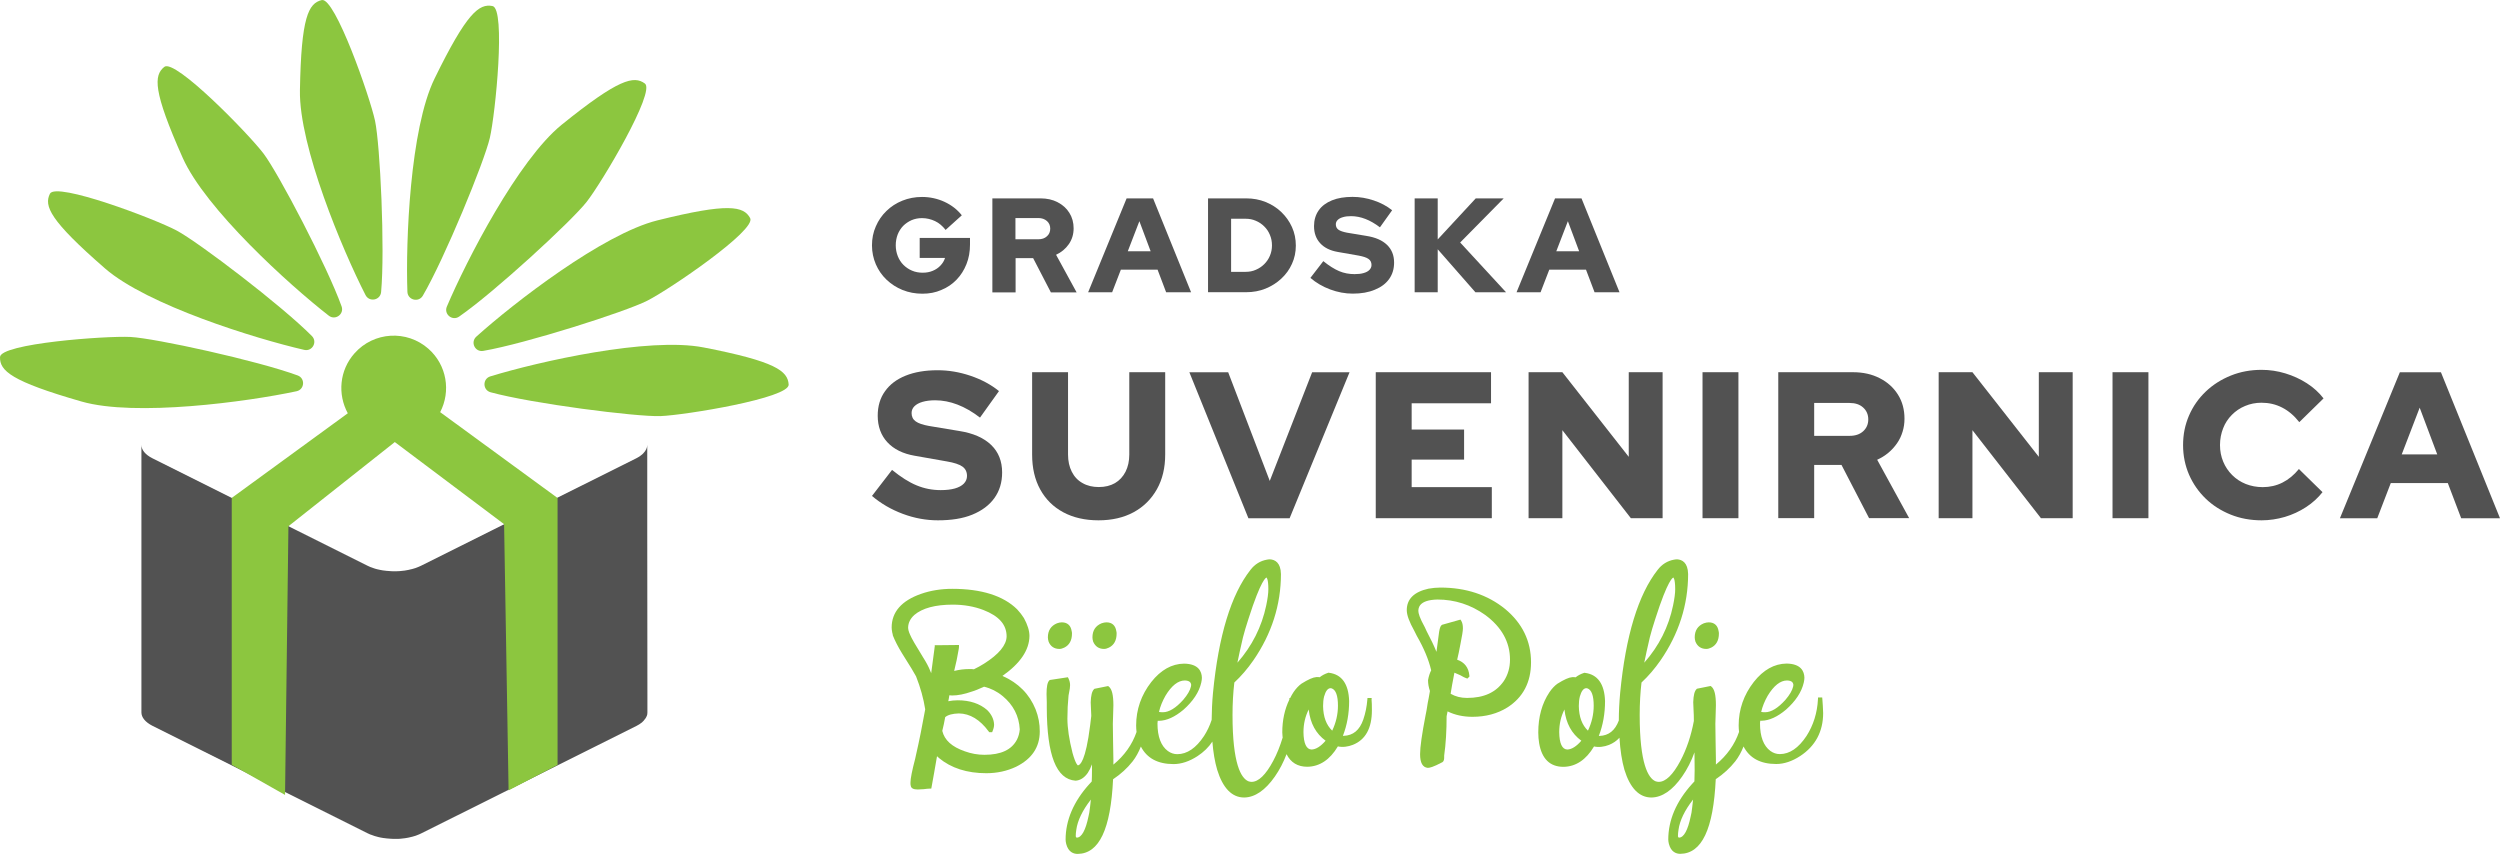 <svg width="243" height="83" viewBox="0 0 243 83" fill="none" xmlns="http://www.w3.org/2000/svg">
<path d="M89.654 28.548C88.965 28.548 88.33 28.426 87.733 28.189C87.144 27.952 86.623 27.616 86.172 27.187C85.72 26.759 85.376 26.255 85.131 25.689C84.886 25.116 84.756 24.504 84.756 23.846C84.756 23.189 84.878 22.57 85.131 22.004C85.376 21.43 85.72 20.933 86.164 20.505C86.6 20.077 87.121 19.741 87.71 19.504C88.299 19.267 88.935 19.144 89.616 19.144C90.389 19.144 91.124 19.305 91.805 19.618C92.493 19.939 93.052 20.375 93.488 20.926L91.912 22.348C91.613 21.965 91.276 21.675 90.886 21.491C90.496 21.308 90.075 21.201 89.616 21.201C89.248 21.201 88.912 21.27 88.606 21.4C88.299 21.537 88.024 21.721 87.794 21.95C87.565 22.187 87.388 22.462 87.258 22.784C87.136 23.105 87.067 23.456 87.067 23.839C87.067 24.221 87.136 24.573 87.266 24.901C87.396 25.23 87.58 25.513 87.817 25.75C88.054 25.987 88.338 26.178 88.651 26.308C88.973 26.446 89.317 26.507 89.692 26.507C90.052 26.507 90.373 26.446 90.664 26.323C90.955 26.201 91.208 26.033 91.414 25.811C91.621 25.597 91.774 25.345 91.858 25.07H89.394V23.128H94.284V23.777C94.284 24.466 94.17 25.1 93.94 25.674C93.71 26.255 93.389 26.759 92.976 27.187C92.562 27.616 92.073 27.952 91.506 28.181C90.94 28.434 90.328 28.548 89.654 28.548Z" fill="#525252"/>
<path d="M96.458 19.282H101.134C101.762 19.282 102.321 19.404 102.803 19.657C103.285 19.909 103.668 20.245 103.943 20.689C104.219 21.132 104.356 21.629 104.356 22.195C104.356 22.768 104.203 23.28 103.89 23.732C103.576 24.183 103.162 24.527 102.65 24.764L104.647 28.418H102.145L100.422 25.093H98.716V28.418H96.458V19.282ZM98.701 23.258H100.92C101.272 23.258 101.548 23.166 101.762 22.967C101.976 22.776 102.083 22.531 102.083 22.225C102.083 21.92 101.976 21.675 101.762 21.484C101.548 21.293 101.264 21.193 100.92 21.193H98.701V23.258Z" fill="#525252"/>
<path d="M105.765 28.411L109.507 19.282H112.079L115.775 28.411H113.349L112.515 26.209H108.949L108.099 28.411H105.765ZM109.622 24.42H111.842L110.747 21.499L109.622 24.42Z" fill="#525252"/>
<path d="M117.421 28.411V19.282H121.125C121.806 19.282 122.434 19.397 123.016 19.634C123.597 19.871 124.11 20.192 124.546 20.612C124.983 21.033 125.327 21.514 125.58 22.073C125.832 22.631 125.955 23.227 125.955 23.869C125.955 24.504 125.832 25.093 125.58 25.643C125.335 26.194 124.99 26.668 124.546 27.08C124.103 27.493 123.597 27.814 123.016 28.051C122.434 28.288 121.799 28.403 121.125 28.403H117.421V28.411ZM119.663 26.423H121.072C121.431 26.423 121.761 26.362 122.067 26.224C122.373 26.094 122.648 25.911 122.886 25.674C123.123 25.437 123.307 25.169 123.437 24.855C123.567 24.55 123.636 24.213 123.636 23.862C123.636 23.495 123.574 23.158 123.437 22.837C123.307 22.516 123.123 22.241 122.886 22.011C122.648 21.774 122.38 21.591 122.067 21.461C121.761 21.323 121.424 21.262 121.072 21.262H119.663V26.423Z" fill="#525252"/>
<path d="M131.488 28.541C130.746 28.541 130.019 28.403 129.299 28.136C128.58 27.868 127.929 27.493 127.371 27.012L128.626 25.383C129.184 25.834 129.697 26.155 130.164 26.354C130.631 26.553 131.136 26.645 131.664 26.645C132.016 26.645 132.307 26.614 132.552 26.538C132.797 26.469 132.981 26.369 133.111 26.232C133.241 26.094 133.31 25.941 133.31 25.758C133.31 25.505 133.218 25.307 133.019 25.169C132.828 25.031 132.498 24.924 132.039 24.84L130.026 24.488C129.284 24.358 128.718 24.076 128.32 23.64C127.922 23.204 127.723 22.654 127.723 21.981C127.723 21.392 127.876 20.88 128.174 20.452C128.473 20.023 128.909 19.702 129.468 19.473C130.026 19.244 130.7 19.137 131.473 19.137C132.154 19.137 132.835 19.251 133.524 19.481C134.213 19.71 134.81 20.031 135.315 20.436L134.129 22.096C133.187 21.377 132.254 21.01 131.32 21.01C131.014 21.01 130.753 21.04 130.531 21.109C130.31 21.17 130.141 21.262 130.019 21.384C129.896 21.507 129.843 21.644 129.843 21.805C129.843 22.034 129.927 22.203 130.095 22.325C130.264 22.447 130.539 22.539 130.922 22.615L132.812 22.929C133.692 23.066 134.358 23.357 134.817 23.8C135.277 24.244 135.506 24.817 135.506 25.521C135.506 26.14 135.346 26.668 135.024 27.119C134.703 27.57 134.243 27.914 133.639 28.158C133.027 28.418 132.315 28.541 131.488 28.541Z" fill="#525252"/>
<path d="M137.504 28.411V19.282H139.746V23.273L143.443 19.282H146.16L141.928 23.571L146.39 28.411H143.412L139.746 24.229V28.411H137.504Z" fill="#525252"/>
<path d="M147.407 28.411L151.15 19.282H153.722L157.418 28.411H154.992L154.158 26.209H150.591L149.742 28.411H147.407ZM151.273 24.42H153.492L152.398 21.499L151.273 24.42Z" fill="#525252"/>
<path d="M91.169 50.575C90.021 50.575 88.881 50.369 87.756 49.948C86.631 49.528 85.628 48.947 84.756 48.205L86.707 45.674C87.572 46.378 88.368 46.882 89.103 47.181C89.838 47.486 90.611 47.639 91.437 47.639C91.981 47.639 92.44 47.586 92.815 47.479C93.19 47.372 93.488 47.211 93.687 47.005C93.886 46.798 93.993 46.546 93.993 46.263C93.993 45.873 93.848 45.567 93.55 45.353C93.251 45.139 92.746 44.971 92.027 44.849L88.904 44.298C87.756 44.099 86.868 43.656 86.248 42.983C85.628 42.31 85.314 41.446 85.314 40.407C85.314 39.489 85.544 38.694 86.019 38.036C86.485 37.371 87.151 36.867 88.024 36.515C88.896 36.163 89.937 35.987 91.139 35.987C92.195 35.987 93.259 36.163 94.323 36.523C95.386 36.882 96.32 37.379 97.101 38.014L95.256 40.59C93.794 39.466 92.34 38.908 90.894 38.908C90.419 38.908 90.014 38.962 89.669 39.061C89.325 39.16 89.065 39.306 88.881 39.489C88.697 39.673 88.606 39.894 88.606 40.147C88.606 40.498 88.736 40.766 89.003 40.957C89.264 41.148 89.7 41.294 90.289 41.401L93.228 41.89C94.598 42.104 95.631 42.563 96.343 43.251C97.055 43.939 97.407 44.833 97.407 45.927C97.407 46.89 97.154 47.716 96.657 48.411C96.159 49.107 95.44 49.642 94.506 50.025C93.573 50.407 92.455 50.575 91.169 50.575Z" fill="#525252"/>
<path d="M106.775 50.575C105.466 50.575 104.326 50.315 103.354 49.795C102.382 49.275 101.639 48.534 101.111 47.578C100.583 46.622 100.323 45.491 100.323 44.191V36.179H103.813V44.184C103.813 44.818 103.935 45.376 104.18 45.858C104.425 46.34 104.77 46.706 105.229 46.959C105.68 47.219 106.209 47.341 106.806 47.341C107.41 47.341 107.938 47.211 108.375 46.959C108.811 46.706 109.155 46.332 109.4 45.858C109.645 45.376 109.767 44.818 109.767 44.184V36.179H113.257V44.184C113.257 45.468 112.99 46.592 112.454 47.547C111.918 48.503 111.168 49.252 110.204 49.78C109.239 50.308 108.091 50.575 106.775 50.575Z" fill="#525252"/>
<path d="M121.347 50.376L115.607 36.186H119.38L123.421 46.745L127.539 36.186H131.174L125.35 50.376H121.347Z" fill="#525252"/>
<path d="M133.723 50.376V36.179H144.928V39.199H137.213V41.752H142.31V44.673H137.213V47.349H145.004V50.369H133.723V50.376Z" fill="#525252"/>
<path d="M148.578 50.376V36.179H151.862L158.314 44.405V36.179H161.605V50.369H158.52L151.862 41.813V50.369H148.578V50.376Z" fill="#525252"/>
<path d="M165.485 50.376V36.179H168.975V50.369H165.485V50.376Z" fill="#525252"/>
<path d="M172.848 50.376V36.179H180.111C181.083 36.179 181.948 36.37 182.706 36.76C183.463 37.142 184.053 37.677 184.481 38.358C184.91 39.038 185.116 39.818 185.116 40.697C185.116 41.592 184.871 42.387 184.389 43.09C183.899 43.794 183.257 44.329 182.461 44.688L185.568 50.361H181.672L178.994 45.193H176.338V50.361H172.848V50.376ZM176.338 42.364H179.79C180.333 42.364 180.769 42.219 181.098 41.92C181.427 41.622 181.596 41.24 181.596 40.766C181.596 40.292 181.427 39.91 181.098 39.611C180.769 39.313 180.333 39.168 179.79 39.168H176.338V42.364Z" fill="#525252"/>
<path d="M188.438 50.376V36.179H191.721L198.173 44.405V36.179H201.464V50.369H198.38L191.721 41.813V50.369H188.438V50.376Z" fill="#525252"/>
<path d="M205.337 50.376V36.179H208.827V50.369H205.337V50.376Z" fill="#525252"/>
<path d="M219.833 50.575C218.754 50.575 217.743 50.392 216.817 50.017C215.891 49.642 215.08 49.13 214.391 48.465C213.702 47.8 213.167 47.028 212.776 46.141C212.394 45.254 212.195 44.298 212.195 43.274C212.195 42.234 212.386 41.27 212.776 40.384C213.159 39.497 213.702 38.725 214.399 38.059C215.095 37.394 215.907 36.882 216.833 36.507C217.759 36.133 218.754 35.949 219.825 35.949C220.613 35.949 221.379 36.064 222.136 36.293C222.894 36.523 223.591 36.844 224.234 37.257C224.876 37.669 225.412 38.159 225.848 38.725L223.491 41.033C222.994 40.399 222.435 39.925 221.815 39.611C221.203 39.298 220.537 39.145 219.817 39.145C219.251 39.145 218.715 39.252 218.226 39.459C217.728 39.665 217.299 39.956 216.94 40.322C216.572 40.69 216.289 41.118 216.09 41.622C215.891 42.119 215.784 42.67 215.784 43.266C215.784 43.847 215.891 44.382 216.098 44.879C216.305 45.376 216.595 45.804 216.97 46.179C217.345 46.554 217.782 46.837 218.287 47.043C218.792 47.242 219.343 47.349 219.94 47.349C220.629 47.349 221.272 47.203 221.861 46.905C222.45 46.607 222.978 46.171 223.453 45.59L225.749 47.838C225.313 48.389 224.785 48.878 224.149 49.291C223.514 49.704 222.825 50.025 222.083 50.246C221.341 50.461 220.583 50.575 219.833 50.575Z" fill="#525252"/>
<path d="M227.44 50.376L233.265 36.186H237.26L243 50.376H239.227L237.926 46.951H232.385L231.068 50.376H227.44ZM233.448 44.168H236.9L235.193 39.627L233.448 44.168Z" fill="#525252"/>
<path d="M100.66 68.948C100.063 67.472 98.984 66.379 97.438 65.698C99.16 64.49 100.047 63.19 100.063 61.822C100.063 61.317 99.887 60.736 99.527 60.079C99.343 59.788 99.121 59.498 98.861 59.222C97.522 57.907 95.402 57.234 92.555 57.234C91.483 57.234 90.458 57.395 89.524 57.724C87.626 58.389 86.669 59.49 86.669 60.996C86.669 61.111 86.684 61.271 86.73 61.508C86.769 61.615 86.776 61.676 86.776 61.715L86.792 61.784C86.991 62.288 87.289 62.869 87.679 63.504C88.452 64.727 88.912 65.484 89.042 65.744C89.47 66.83 89.769 67.908 89.93 68.948C89.646 70.53 89.348 72.021 89.034 73.389C89.019 73.489 88.988 73.611 88.957 73.741C88.651 74.911 88.498 75.676 88.498 76.066V76.172C88.498 76.264 88.514 76.348 88.529 76.387C88.559 76.616 88.789 76.738 89.195 76.738C89.325 76.738 89.509 76.731 89.776 76.708C90.029 76.677 90.228 76.654 90.358 76.654H90.519L90.549 76.501C90.603 76.218 90.68 75.775 90.787 75.179C90.909 74.49 91.009 73.932 91.078 73.504C91.139 73.558 91.2 73.619 91.269 73.68C92.448 74.659 93.993 75.156 95.869 75.156C96.917 75.156 97.889 74.942 98.762 74.529C100.292 73.772 101.065 72.625 101.065 71.103C101.073 70.37 100.935 69.643 100.66 68.948ZM91.055 62.716H90.856V62.907L90.833 62.946V63.022C90.718 63.932 90.611 64.735 90.511 65.438C90.481 65.354 90.442 65.262 90.404 65.171C90.259 64.804 90.029 64.375 89.723 63.894C89.011 62.747 88.582 62.005 88.46 61.692C88.33 61.417 88.269 61.18 88.269 60.988C88.284 60.53 88.483 60.132 88.866 59.78C89.654 59.108 90.917 58.771 92.608 58.771C93.687 58.771 94.69 58.947 95.585 59.291C97.109 59.88 97.843 60.721 97.843 61.86C97.828 62.701 97.093 63.596 95.654 64.505C95.341 64.704 95.004 64.888 94.659 65.056C94.614 65.056 94.552 65.041 94.46 65.033H94.192C93.718 65.033 93.228 65.094 92.746 65.216C92.777 65.064 92.823 64.888 92.868 64.681C92.96 64.307 93.022 64.024 93.052 63.825C93.213 63.014 93.213 62.93 93.213 62.885V62.693L91.055 62.716ZM91.874 69.704C92.141 69.483 92.593 69.36 93.205 69.345C94.284 69.36 95.256 69.949 96.098 71.096L96.159 71.172H96.435L96.481 71.058C96.58 70.821 96.626 70.614 96.626 70.423C96.603 69.918 96.381 69.444 95.953 69.016C95.233 68.389 94.269 68.068 93.098 68.068C92.777 68.068 92.463 68.099 92.172 68.16C92.187 68.084 92.203 67.992 92.226 67.892C92.249 67.762 92.264 67.663 92.279 67.579C92.356 67.594 92.448 67.602 92.539 67.602C93.106 67.602 93.749 67.472 94.445 67.227C94.744 67.143 95.149 66.975 95.654 66.746C96.305 66.906 96.909 67.204 97.445 67.648C98.494 68.504 99.052 69.605 99.121 70.897C99.091 71.264 98.999 71.593 98.853 71.883C98.341 72.877 97.3 73.367 95.685 73.367C95.042 73.367 94.399 73.252 93.787 73.03C92.524 72.594 91.805 71.945 91.59 71.042C91.698 70.614 91.789 70.171 91.874 69.704Z" fill="#8CC63F"/>
<path d="M102.971 63.076C103.124 63.076 103.285 63.03 103.453 62.946C103.943 62.701 104.196 62.242 104.196 61.585C104.196 61.501 104.188 61.409 104.165 61.34C104.081 60.79 103.744 60.492 103.208 60.492C103.063 60.492 102.91 60.522 102.742 60.583C102.152 60.828 101.854 61.287 101.854 61.952C101.854 62.074 101.877 62.212 101.923 62.365C102.106 62.831 102.474 63.076 102.971 63.076Z" fill="#8CC63F"/>
<path d="M107.311 63.076C107.464 63.076 107.624 63.03 107.793 62.946C108.283 62.701 108.535 62.242 108.535 61.585C108.535 61.501 108.528 61.417 108.505 61.34C108.42 60.79 108.084 60.492 107.548 60.492C107.403 60.492 107.249 60.522 107.073 60.583C106.484 60.828 106.186 61.287 106.186 61.952C106.186 62.074 106.209 62.212 106.254 62.365C106.453 62.831 106.813 63.076 107.311 63.076Z" fill="#8CC63F"/>
<path d="M133.325 67.847H132.919L132.904 68.022C132.85 68.688 132.72 69.33 132.514 69.934C132.154 70.974 131.526 71.493 130.6 71.524C130.577 71.524 130.554 71.524 130.531 71.524C130.937 70.477 131.136 69.345 131.136 68.137C131.083 66.47 130.417 65.545 129.169 65.392L129.123 65.385L129.085 65.4C128.779 65.499 128.503 65.645 128.274 65.828C128.205 65.82 128.082 65.797 127.945 65.813C127.623 65.836 127.156 66.042 126.498 66.455C126.238 66.646 125.978 66.914 125.733 67.273C125.603 67.464 125.495 67.671 125.404 67.854H125.327V67.999C124.868 68.94 124.638 70.01 124.638 71.188C124.638 71.318 124.654 71.432 124.661 71.555L124.677 71.685C124.416 72.541 124.118 73.282 123.758 73.955C123.039 75.309 122.327 75.997 121.653 75.997C121.554 75.997 121.439 75.974 121.332 75.936C120.635 75.63 119.801 74.269 119.801 69.498C119.801 68.374 119.862 67.311 119.977 66.34C120.635 65.729 121.263 65.002 121.829 64.184C123.605 61.608 124.508 58.786 124.508 55.797C124.485 54.673 123.919 54.398 123.444 54.367C123.368 54.367 123.268 54.375 123.146 54.398C122.503 54.513 121.96 54.849 121.546 55.392C119.663 57.785 118.439 61.806 117.903 67.342C117.819 68.252 117.781 69.131 117.773 69.972C117.589 70.538 117.337 71.065 117.031 71.539C116.258 72.709 115.385 73.305 114.436 73.305C114.107 73.305 113.801 73.206 113.518 73C112.852 72.51 112.507 71.608 112.507 70.324C112.507 70.278 112.515 70.201 112.53 70.064H112.66C113.411 70.048 114.206 69.681 115.033 68.986C115.974 68.152 116.556 67.265 116.763 66.348C116.801 66.172 116.824 66.019 116.824 65.882C116.809 65.27 116.503 64.528 115.094 64.505C113.893 64.521 112.821 65.125 111.903 66.294C110.931 67.541 110.433 68.963 110.433 70.515C110.433 70.721 110.449 70.928 110.472 71.149C110.051 72.373 109.293 73.443 108.221 74.322V73.818C108.221 73.443 108.214 72.87 108.191 72.097C108.176 71.325 108.168 70.744 108.168 70.354C108.168 70.217 108.176 69.972 108.191 69.62C108.206 69.139 108.221 68.787 108.221 68.558C108.221 67.556 108.084 66.983 107.778 66.738L107.709 66.684L106.377 66.952L106.339 66.99C106.14 67.189 106.04 67.594 106.017 68.259C106.017 68.42 106.025 68.672 106.048 69.016C106.063 69.276 106.071 69.444 106.071 69.528V69.597L105.964 70.484C105.527 74.009 104.969 74.391 104.77 74.391C104.762 74.391 104.563 74.307 104.249 73.183C103.92 71.883 103.752 70.76 103.752 69.842C103.752 69.055 103.79 68.328 103.859 67.648C103.859 67.64 103.859 67.579 103.905 67.373C103.981 67.021 104.012 66.769 104.012 66.593C104.012 66.371 103.958 66.157 103.859 65.95L103.798 65.828L102.037 66.096L101.991 66.141C101.808 66.325 101.724 66.738 101.724 67.464C101.724 67.64 101.731 67.908 101.747 68.259V68.787C101.762 73.428 102.673 75.744 104.54 75.882C104.984 75.859 105.382 75.614 105.726 75.133C105.887 74.888 106.025 74.613 106.14 74.292C106.14 74.506 106.14 74.705 106.14 74.873C106.14 75.332 106.132 75.698 106.117 75.958C106.04 76.043 105.964 76.134 105.872 76.226C104.349 77.916 103.576 79.728 103.576 81.616C103.576 81.739 103.599 81.876 103.637 82.037C103.844 82.832 104.356 83 104.747 83C106.836 82.977 107.961 80.607 108.191 75.744C108.949 75.24 109.584 74.651 110.089 74.009C110.41 73.596 110.678 73.107 110.893 72.564C111.474 73.695 112.538 74.269 114.069 74.269C114.826 74.269 115.607 74.009 116.395 73.497C116.992 73.107 117.482 72.633 117.842 72.082C117.926 73.122 118.079 74.039 118.309 74.819C118.86 76.608 119.748 77.518 120.934 77.518C121.982 77.503 122.985 76.815 123.919 75.477C124.378 74.819 124.753 74.093 125.052 73.305C125.457 74.116 126.131 74.529 127.072 74.529C128.266 74.513 129.269 73.848 130.042 72.549C130.508 72.656 131.037 72.579 131.503 72.396C132.728 71.906 133.348 70.782 133.348 69.047C133.348 68.573 133.34 68.229 133.317 68.022L133.325 67.847ZM128.848 71.998C128.373 72.549 127.914 72.839 127.485 72.854C126.98 72.839 126.712 72.266 126.697 71.165C126.697 70.362 126.873 69.62 127.21 68.955C127.21 68.97 127.21 68.978 127.21 68.993C127.355 70.301 127.906 71.31 128.848 71.998ZM130.049 68.596C130.049 69.429 129.858 70.247 129.491 71.019C128.917 70.477 128.618 69.674 128.603 68.626C128.603 68.29 128.633 67.977 128.702 67.701C128.855 67.166 129.062 66.891 129.338 66.891C129.368 66.891 129.399 66.898 129.429 66.906C129.843 67.044 130.049 67.617 130.049 68.596ZM120.276 64.414C120.398 63.787 120.582 62.961 120.819 61.944C120.942 61.462 121.118 60.866 121.347 60.163C122.595 56.256 123.069 56.141 123.108 56.141C123.108 56.141 123.284 56.248 123.284 57.273C123.284 57.663 123.215 58.19 123.077 58.848C122.641 60.927 121.699 62.793 120.276 64.414ZM113.28 67.632C113.877 66.638 114.513 66.141 115.171 66.141C115.676 66.157 115.76 66.386 115.783 66.562C115.783 66.616 115.775 66.669 115.76 66.73C115.676 67.105 115.423 67.541 115.01 68.022C114.291 68.825 113.625 69.23 113.036 69.23C112.905 69.23 112.775 69.223 112.653 69.2C112.775 68.665 112.99 68.145 113.28 67.632ZM106.033 77.717C105.979 78.214 105.933 78.642 105.879 78.986C105.864 79.085 105.834 79.208 105.803 79.345C105.527 80.699 105.129 81.417 104.663 81.417C104.64 81.417 104.594 81.41 104.563 81.287C104.563 81.089 104.578 80.874 104.617 80.653C104.739 79.758 105.214 78.772 106.033 77.717Z" fill="#8CC63F"/>
<path d="M146.298 59.192C144.591 57.808 142.479 57.112 140.007 57.112C139.632 57.112 139.241 57.15 138.851 57.219C137.45 57.525 136.738 58.228 136.738 59.306C136.738 59.788 136.983 60.446 137.473 61.325L137.718 61.814C138.392 62.984 138.866 64.108 139.111 65.155C138.981 65.408 138.874 65.721 138.805 66.111C138.805 66.455 138.866 66.807 138.989 67.166C138.966 67.327 138.927 67.564 138.866 67.869C138.797 68.191 138.751 68.451 138.728 68.626C138.69 68.871 138.644 69.169 138.568 69.513C138.216 71.333 138.032 72.61 138.032 73.305C138.032 74.139 138.277 74.59 138.782 74.636C138.95 74.636 139.279 74.575 140.213 74.078C140.359 73.978 140.374 73.772 140.374 73.604V73.443C140.535 72.311 140.611 71.012 140.611 69.62L140.688 69.23C140.695 69.2 140.703 69.169 140.703 69.146C141.415 69.498 142.226 69.674 143.122 69.674C144.407 69.674 145.548 69.368 146.504 68.772C148.035 67.801 148.816 66.325 148.816 64.375C148.816 62.303 147.959 60.568 146.298 59.192ZM141.369 65.385C141.522 65.446 141.721 65.53 141.951 65.637C142.211 65.79 142.394 65.882 142.517 65.92L142.632 65.958L142.831 65.759L142.823 65.668C142.754 64.888 142.349 64.368 141.637 64.123C141.675 63.955 141.721 63.725 141.79 63.443C141.859 63.076 141.912 62.8 141.951 62.625C142.111 61.829 142.195 61.325 142.195 61.08C142.195 60.759 142.142 60.522 142.035 60.346L141.958 60.224L140.175 60.728C140.037 60.797 139.953 60.988 139.884 61.401C139.838 61.753 139.754 62.41 139.624 63.359C139.387 62.77 139.065 62.097 138.667 61.348C138.629 61.256 138.575 61.134 138.499 60.981C137.971 60.033 137.864 59.589 137.864 59.383C137.871 59.123 137.886 58.32 139.708 58.274C141.407 58.274 142.968 58.779 144.361 59.773C145.961 60.95 146.772 62.41 146.772 64.115C146.772 64.888 146.573 65.591 146.168 66.203C145.402 67.304 144.239 67.839 142.593 67.839C141.989 67.839 141.461 67.701 141.001 67.434C141.07 66.952 141.2 66.256 141.369 65.385Z" fill="#8CC63F"/>
<path d="M165.852 63.076C166.006 63.076 166.166 63.03 166.335 62.946C166.824 62.701 167.077 62.242 167.077 61.585C167.077 61.501 167.069 61.417 167.046 61.34C166.962 60.79 166.625 60.492 166.09 60.492C165.944 60.492 165.791 60.522 165.615 60.583C165.026 60.828 164.727 61.287 164.727 61.952C164.727 62.074 164.75 62.212 164.796 62.365C164.988 62.831 165.347 63.076 165.852 63.076Z" fill="#8CC63F"/>
<path d="M177.134 67.969L177.118 67.793H176.713L176.705 67.977C176.636 69.291 176.261 70.492 175.595 71.532C174.822 72.701 173.95 73.298 173.001 73.298C172.672 73.298 172.366 73.198 172.082 72.992C171.417 72.503 171.072 71.6 171.072 70.316C171.072 70.27 171.08 70.194 171.095 70.056H171.225C171.975 70.041 172.771 69.674 173.598 68.978C174.539 68.145 175.121 67.258 175.328 66.34C175.366 66.165 175.389 66.012 175.389 65.874C175.373 65.262 175.067 64.521 173.659 64.498C172.457 64.513 171.386 65.117 170.468 66.287C169.496 67.533 168.998 68.955 168.998 70.507C168.998 70.714 169.013 70.92 169.036 71.142C168.615 72.365 167.858 73.435 166.786 74.315V73.81C166.786 73.435 166.779 72.862 166.756 72.09C166.74 71.318 166.733 70.737 166.733 70.347C166.733 70.209 166.74 69.964 166.756 69.613C166.771 69.131 166.786 68.779 166.786 68.55C166.786 67.548 166.648 66.975 166.342 66.73L166.273 66.677L164.942 66.944L164.903 66.983C164.704 67.181 164.605 67.587 164.582 68.252C164.582 68.412 164.59 68.665 164.613 69.009C164.628 69.269 164.636 69.437 164.636 69.521C164.636 69.689 164.636 69.895 164.643 70.079C164.375 71.509 163.939 72.816 163.334 73.955C162.615 75.309 161.903 75.997 161.23 75.997C161.13 75.997 161.015 75.974 160.908 75.936C160.212 75.63 159.378 74.269 159.378 69.498C159.378 68.374 159.439 67.311 159.554 66.34C160.212 65.729 160.839 65.002 161.406 64.184C163.181 61.608 164.085 58.786 164.085 55.797C164.062 54.673 163.495 54.398 163.021 54.367C162.944 54.367 162.845 54.375 162.722 54.398C162.079 54.513 161.536 54.849 161.123 55.392C159.24 57.785 158.015 61.806 157.48 67.342C157.395 68.275 157.349 69.177 157.349 70.033C156.982 71.012 156.362 71.501 155.474 71.532C155.451 71.532 155.428 71.532 155.405 71.532C155.811 70.484 156.01 69.353 156.01 68.145C155.956 66.478 155.291 65.553 154.043 65.4L153.997 65.392L153.959 65.408C153.653 65.507 153.377 65.652 153.148 65.836C153.079 65.828 152.979 65.805 152.819 65.82C152.497 65.843 152.03 66.05 151.372 66.463C151.112 66.654 150.852 66.921 150.607 67.281C149.88 68.366 149.52 69.681 149.52 71.195C149.52 71.555 149.55 71.906 149.604 72.235C149.864 73.764 150.66 74.536 151.969 74.536C153.163 74.521 154.166 73.856 154.939 72.556C155.405 72.663 155.934 72.587 156.4 72.403C156.798 72.243 157.135 72.013 157.411 71.707C157.487 72.923 157.648 73.963 157.893 74.819C158.444 76.608 159.332 77.518 160.518 77.518C161.566 77.503 162.569 76.815 163.503 75.477C164 74.766 164.398 73.978 164.704 73.13C164.712 73.864 164.72 74.445 164.72 74.865C164.72 75.324 164.712 75.691 164.697 75.951C164.62 76.035 164.544 76.127 164.452 76.218C162.929 77.908 162.156 79.72 162.156 81.609C162.156 81.731 162.179 81.868 162.217 82.029C162.424 82.824 162.936 82.992 163.327 82.992C165.416 82.969 166.541 80.599 166.771 75.737C167.529 75.232 168.164 74.643 168.669 74.001C168.99 73.588 169.258 73.099 169.473 72.556C170.054 73.688 171.118 74.261 172.649 74.261C173.407 74.261 174.187 74.001 174.975 73.489C176.453 72.518 177.21 71.111 177.21 69.307C177.187 68.794 177.172 68.344 177.134 67.969ZM171.815 67.632C172.412 66.646 173.047 66.141 173.705 66.141C174.21 66.157 174.294 66.386 174.317 66.562C174.317 66.616 174.31 66.669 174.294 66.73C174.21 67.105 173.958 67.541 173.544 68.022C172.825 68.825 172.159 69.23 171.57 69.23C171.44 69.23 171.309 69.223 171.187 69.2C171.309 68.665 171.524 68.145 171.815 67.632ZM164.567 77.717C164.513 78.214 164.467 78.642 164.414 78.986C164.398 79.085 164.368 79.208 164.337 79.345C164.062 80.699 163.664 81.417 163.197 81.417C163.174 81.417 163.128 81.41 163.097 81.287C163.097 81.089 163.113 80.874 163.151 80.653C163.273 79.758 163.748 78.772 164.567 77.717ZM159.821 64.414C159.944 63.787 160.128 62.961 160.365 61.944C160.487 61.462 160.663 60.866 160.893 60.163C162.141 56.256 162.615 56.141 162.653 56.141C162.653 56.141 162.829 56.248 162.829 57.273C162.829 57.663 162.76 58.19 162.623 58.848C162.194 60.927 161.253 62.793 159.821 64.414ZM153.706 71.998C153.232 72.549 152.773 72.839 152.344 72.854C151.839 72.839 151.571 72.266 151.556 71.165C151.556 70.362 151.732 69.62 152.068 68.955C152.068 68.97 152.068 68.978 152.068 68.993C152.214 70.301 152.765 71.31 153.706 71.998ZM154.908 68.596C154.908 69.429 154.717 70.247 154.349 71.019C153.775 70.477 153.477 69.674 153.461 68.626C153.461 68.29 153.492 67.977 153.561 67.701C153.714 67.166 153.921 66.891 154.196 66.891C154.227 66.891 154.257 66.898 154.288 66.906C154.701 67.044 154.908 67.617 154.908 68.596Z" fill="#8CC63F"/>
<path d="M62.913 51.6C62.913 51.562 62.913 51.523 62.913 51.485V43.243C62.913 43.526 62.782 43.801 62.53 44.061C62.499 44.092 62.476 44.115 62.446 44.145C62.415 44.168 62.392 44.191 62.361 44.214C62.308 44.252 62.254 44.291 62.201 44.336C62.178 44.352 62.147 44.375 62.124 44.39C62.04 44.443 61.941 44.497 61.841 44.55L40.932 54.987C40.855 55.025 40.771 55.063 40.694 55.094C40.626 55.124 40.549 55.147 40.48 55.178C40.45 55.193 40.411 55.201 40.381 55.216C40.273 55.254 40.159 55.285 40.044 55.315C40.013 55.323 39.99 55.331 39.96 55.331C39.876 55.354 39.799 55.369 39.715 55.392C39.669 55.4 39.631 55.407 39.585 55.415C39.516 55.43 39.447 55.438 39.378 55.453C39.363 55.453 39.347 55.453 39.332 55.461C39.217 55.476 39.102 55.491 38.98 55.499C38.926 55.507 38.873 55.507 38.819 55.514C38.758 55.522 38.689 55.522 38.628 55.522C38.567 55.522 38.505 55.522 38.437 55.529C38.383 55.529 38.337 55.529 38.283 55.529C38.215 55.529 38.138 55.529 38.069 55.522C38.031 55.522 37.993 55.522 37.947 55.514C37.847 55.507 37.748 55.499 37.648 55.491C37.641 55.491 37.633 55.491 37.618 55.491C37.511 55.484 37.403 55.468 37.296 55.453C37.258 55.445 37.227 55.438 37.189 55.438C37.12 55.422 37.044 55.415 36.975 55.4C36.929 55.392 36.883 55.377 36.837 55.369C36.776 55.354 36.715 55.346 36.661 55.331C36.6 55.315 36.546 55.3 36.493 55.285C36.447 55.27 36.393 55.254 36.347 55.239C36.24 55.201 36.133 55.17 36.033 55.124C36.026 55.117 36.01 55.117 36.003 55.117C35.903 55.078 35.811 55.032 35.72 54.987L14.825 44.55C14.106 44.191 13.746 43.717 13.746 43.243V69.246C13.746 69.72 14.106 70.186 14.825 70.553L35.72 80.989C35.811 81.035 35.903 81.081 36.003 81.119C36.003 81.119 36.003 81.119 36.01 81.119C36.018 81.119 36.026 81.127 36.041 81.127C36.141 81.165 36.248 81.203 36.362 81.242C36.378 81.249 36.386 81.249 36.401 81.257C36.439 81.264 36.47 81.28 36.508 81.287C36.562 81.303 36.623 81.318 36.676 81.333C36.692 81.341 36.707 81.341 36.73 81.349C36.768 81.356 36.814 81.364 36.86 81.379C36.906 81.387 36.952 81.402 36.998 81.41C37.013 81.41 37.028 81.417 37.044 81.417C37.097 81.425 37.158 81.433 37.212 81.448C37.25 81.456 37.281 81.463 37.319 81.463C37.327 81.463 37.334 81.463 37.342 81.463C37.442 81.478 37.541 81.486 37.641 81.501C37.648 81.501 37.664 81.501 37.671 81.501C37.763 81.509 37.847 81.517 37.939 81.524C37.947 81.524 37.962 81.524 37.97 81.524C38.008 81.524 38.046 81.524 38.092 81.532C38.146 81.532 38.199 81.54 38.253 81.54C38.268 81.54 38.283 81.54 38.299 81.54C38.352 81.54 38.398 81.54 38.452 81.54C38.498 81.54 38.536 81.54 38.582 81.54C38.597 81.54 38.62 81.54 38.636 81.54C38.697 81.54 38.766 81.532 38.827 81.532C38.865 81.532 38.904 81.532 38.942 81.524C38.957 81.524 38.972 81.524 38.988 81.517C39.102 81.509 39.225 81.494 39.34 81.478C39.355 81.478 39.37 81.478 39.378 81.471H39.386C39.462 81.463 39.531 81.448 39.608 81.433C39.646 81.425 39.692 81.417 39.73 81.41C39.814 81.394 39.898 81.371 39.983 81.349C40.006 81.341 40.036 81.341 40.059 81.333C40.174 81.303 40.289 81.272 40.396 81.234C40.434 81.219 40.465 81.211 40.495 81.196C40.572 81.173 40.641 81.142 40.71 81.112C40.725 81.104 40.733 81.104 40.748 81.096C40.817 81.066 40.886 81.035 40.947 81.004L61.849 70.568C61.948 70.515 62.04 70.461 62.132 70.408C62.14 70.4 62.147 70.4 62.155 70.392C62.178 70.377 62.193 70.362 62.209 70.354C62.262 70.316 62.323 70.278 62.369 70.24C62.385 70.232 62.4 70.224 62.407 70.209C62.423 70.194 62.438 70.178 62.453 70.163C62.484 70.14 62.515 70.11 62.538 70.079C62.553 70.064 62.568 70.056 62.576 70.041C62.584 70.041 62.591 70.033 62.591 70.018C62.629 69.972 62.668 69.926 62.698 69.88V69.888C62.706 69.888 62.706 69.88 62.714 69.865C62.744 69.819 62.775 69.773 62.798 69.735V69.743C62.798 69.743 62.805 69.735 62.805 69.72C62.828 69.674 62.851 69.636 62.867 69.59V69.597C62.867 69.597 62.874 69.59 62.874 69.574C62.89 69.528 62.905 69.49 62.913 69.444C62.92 69.383 62.928 69.33 62.928 69.269C62.928 69.284 62.928 69.284 62.928 69.284C62.928 69.284 62.928 69.276 62.928 69.261V67.571C62.928 67.533 62.928 67.495 62.928 67.457C62.92 64.108 62.913 57.189 62.913 51.6Z" fill="#525252"/>
<path d="M76.658 37.379C76.574 36.056 75.395 35.131 68.385 33.77C63.043 32.73 52.351 35.146 47.659 36.584C46.886 36.821 46.909 37.914 47.682 38.128C51.723 39.229 61.795 40.521 64.198 40.445C66.594 40.353 76.743 38.694 76.658 37.379Z" fill="#8CC63F"/>
<path d="M72.916 21.201C72.281 20.039 70.819 19.695 63.892 21.423C58.611 22.738 49.94 29.443 46.297 32.723C45.7 33.266 46.174 34.244 46.97 34.107C51.096 33.396 60.777 30.314 62.913 29.229C65.056 28.151 73.551 22.363 72.916 21.201Z" fill="#8CC63F"/>
<path d="M62.683 8.119C61.619 7.332 60.142 7.645 54.593 12.126C50.368 15.551 45.348 25.291 43.434 29.802C43.121 30.544 43.97 31.232 44.628 30.773C48.072 28.388 55.535 21.514 57.019 19.626C58.504 17.738 63.747 8.907 62.683 8.119Z" fill="#8CC63F"/>
<path d="M47.873 0.588C46.572 0.329 45.371 1.231 42.24 7.638C39.852 12.523 39.424 23.464 39.6 28.365C39.631 29.168 40.694 29.435 41.1 28.739C43.212 25.123 47.07 15.742 47.613 13.402C48.157 11.063 49.175 0.848 47.873 0.588Z" fill="#8CC63F"/>
<path d="M31.273 0.007C29.987 0.321 29.275 1.644 29.153 8.777C29.053 14.213 33.293 24.313 35.528 28.678C35.896 29.397 36.967 29.191 37.044 28.388C37.426 24.221 36.952 14.091 36.454 11.743C35.949 9.389 32.559 -0.306 31.273 0.007Z" fill="#8CC63F"/>
<path d="M15.973 6.499C14.94 7.324 14.856 8.823 17.757 15.337C19.969 20.299 28.081 27.669 31.954 30.681C32.589 31.178 33.477 30.536 33.202 29.779C31.786 25.842 27.071 16.858 25.625 14.939C24.178 13.02 17.007 5.673 15.973 6.499Z" fill="#8CC63F"/>
<path d="M4.853 18.831C4.264 20.016 4.822 21.407 10.21 26.094C14.313 29.657 24.79 32.906 29.566 34.007C30.355 34.191 30.883 33.235 30.316 32.662C27.37 29.688 19.295 23.541 17.175 22.409C15.055 21.277 5.442 17.646 4.853 18.831Z" fill="#8CC63F"/>
<path d="M0.001 34.711C-0.03 36.033 1.064 37.058 7.93 39.03C13.157 40.529 24.025 39.053 28.824 38.029C29.612 37.861 29.689 36.767 28.931 36.492C24.997 35.047 15.078 32.876 12.682 32.753C10.287 32.631 0.031 33.388 0.001 34.711Z" fill="#8CC63F"/>
<path d="M42.784 40.062C43.84 38.036 43.434 35.49 41.651 33.908C39.546 32.042 36.324 32.233 34.457 34.344C32.987 35.995 32.804 38.335 33.806 40.17L22.525 48.396V74.338L27.706 77.266L28.035 51.149L38.375 42.968L48.998 50.95L49.435 76.822L54.195 74.345V48.404L42.784 40.062Z" fill="#8CC63F"/>
</svg>
